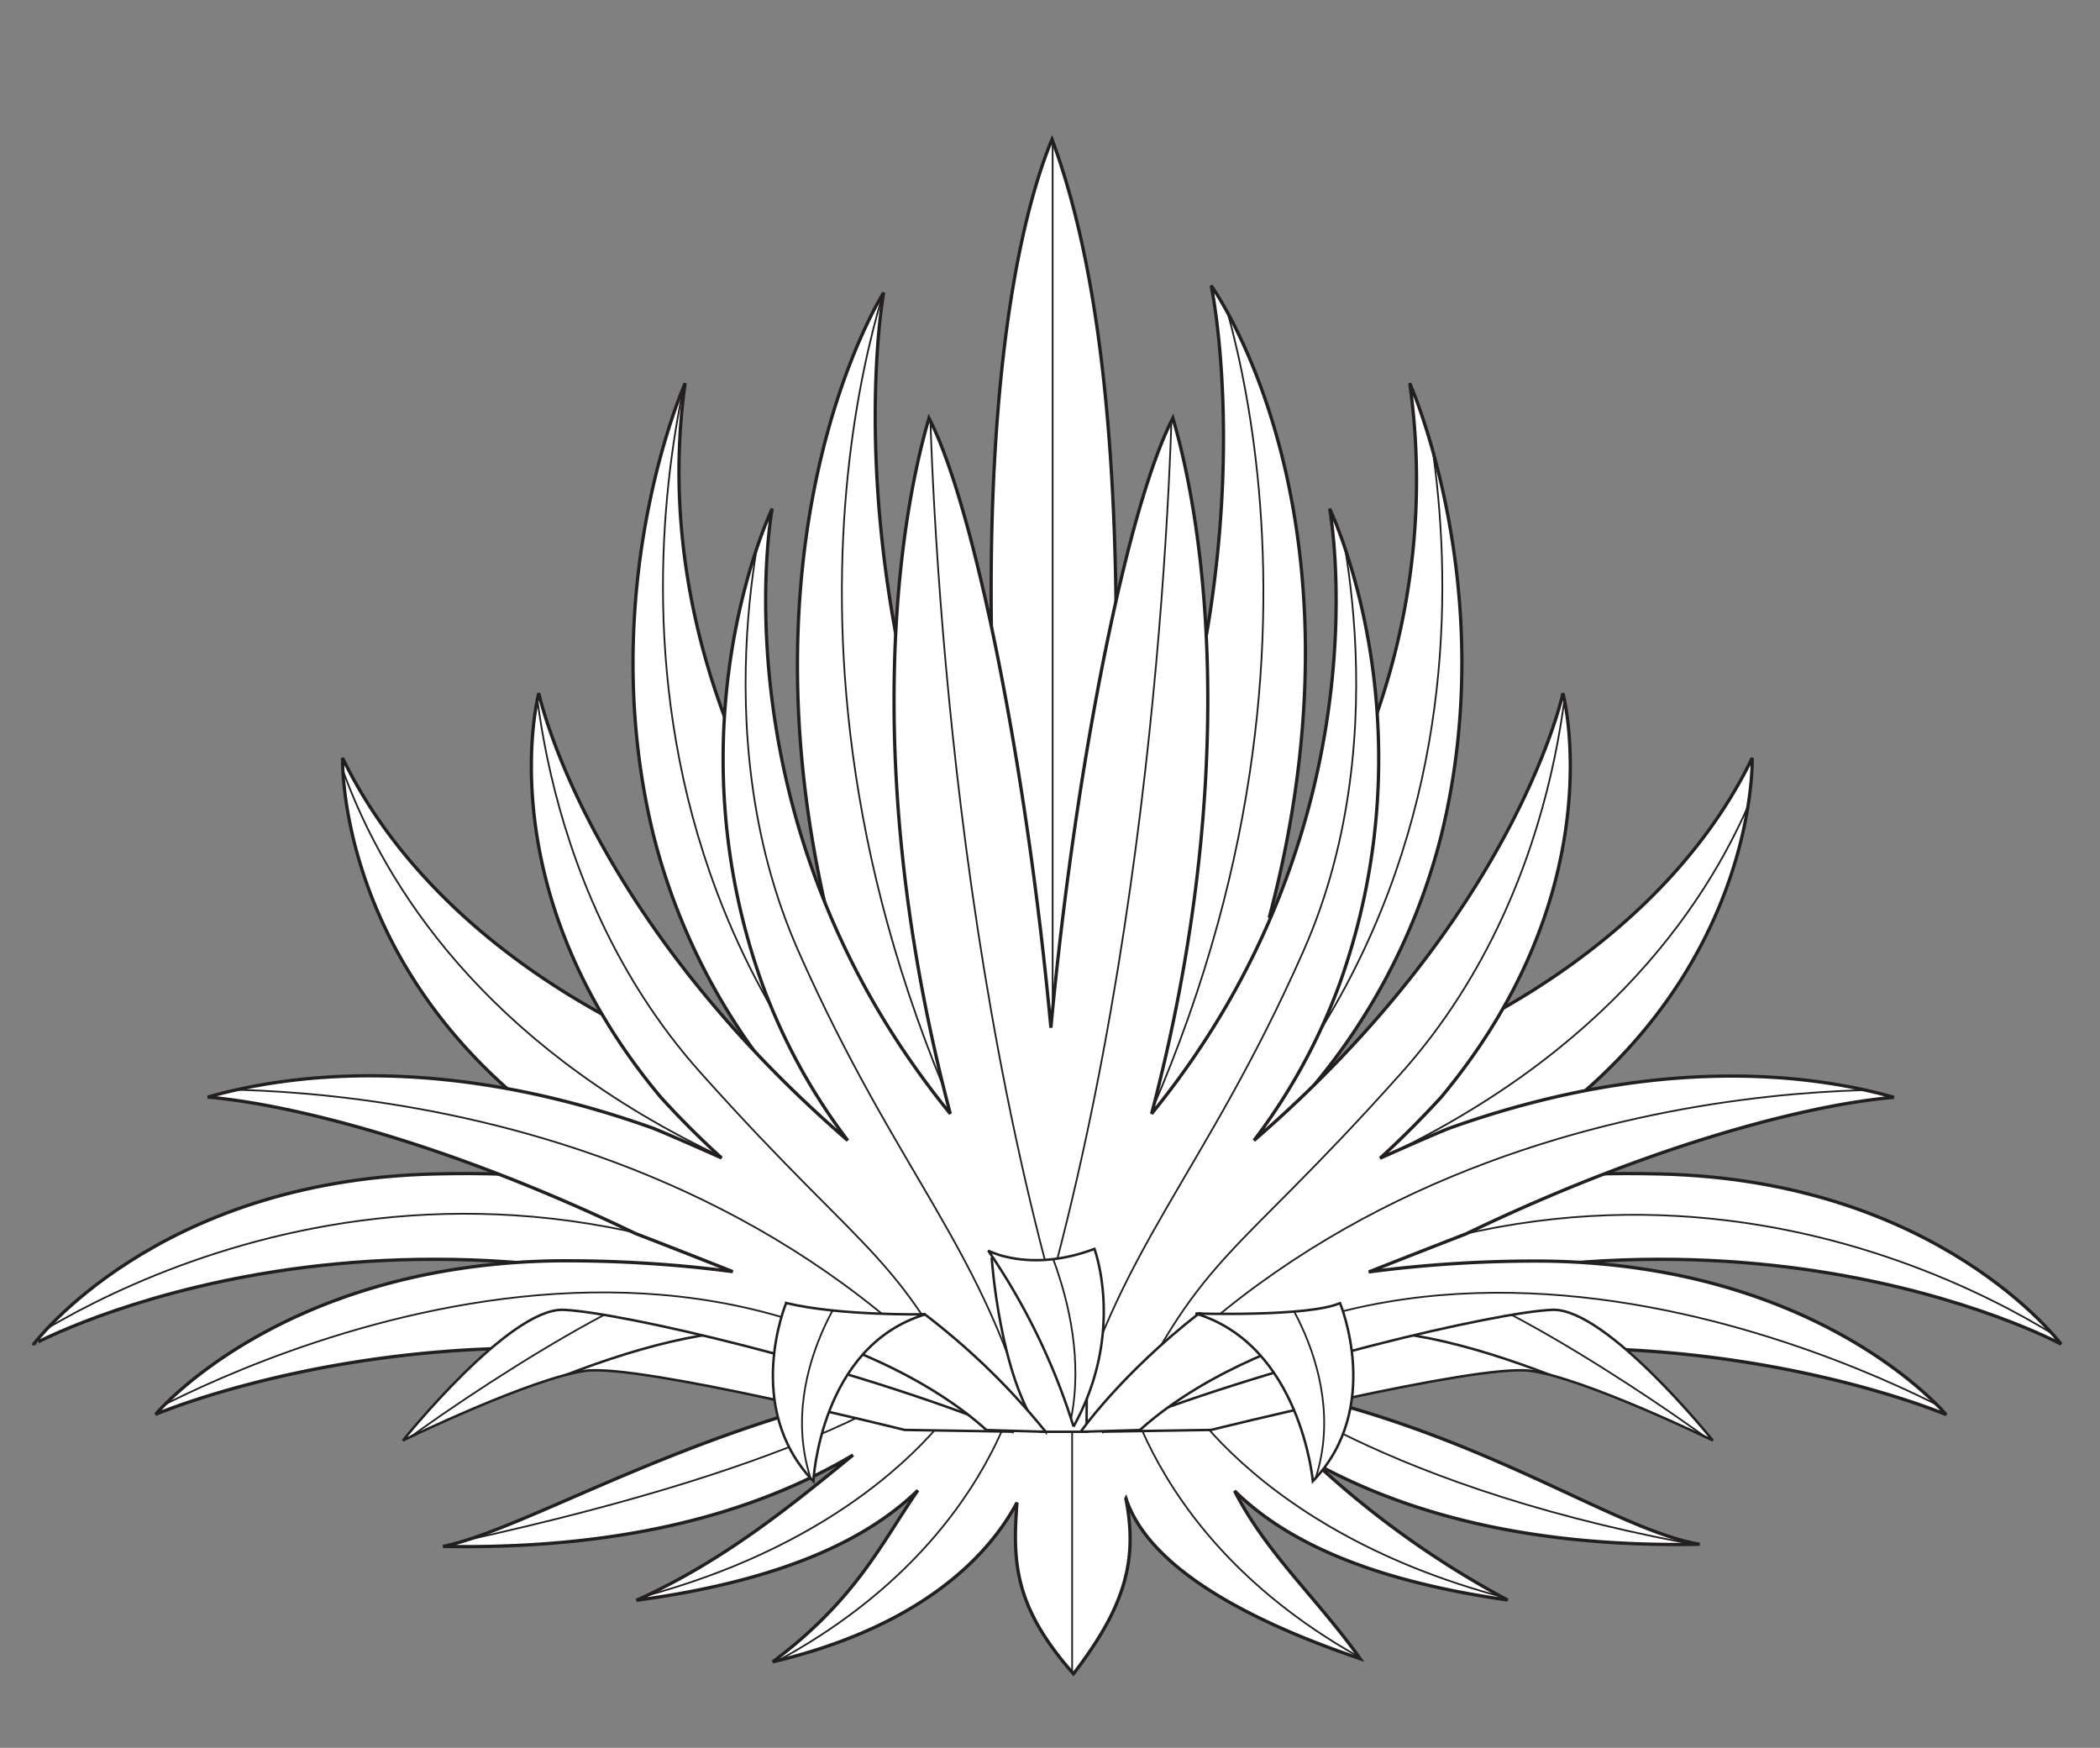 <svg xmlns="http://www.w3.org/2000/svg" xmlns:xlink="http://www.w3.org/1999/xlink" viewBox="0 0 314.57 261.82"><rect x="0" y="0" width="314.57" height="261.82" fill="#808080" stroke="none"/><defs><style>.cls-1,.cls-15,.cls-2,.cls-3,.cls-4,.cls-5,.cls-8,.cls-9{fill:none;}.cls-2{clip-rule:evenodd;}.cls-10,.cls-3,.cls-4,.cls-5{fill-rule:evenodd;}.cls-3{clip-path:url(#clip-path);}.cls-5{clip-path:url(#clip-path-2);}.cls-10,.cls-6{fill:#fff;}.cls-7{clip-path:url(#clip-path-3);}.cls-15,.cls-8,.cls-9{stroke:#231f20;stroke-miterlimit:3.86;}.cls-8{stroke-width:0.26px;}.cls-9{stroke-width:0.49px;}.cls-11{clip-path:url(#clip-path-4);}.cls-12{clip-path:url(#clip-path-5);}.cls-13{clip-path:url(#clip-path-6);}.cls-14{clip-path:url(#clip-path-7);}.cls-15{stroke-width:0.37px;}.cls-16{clip-path:url(#clip-path-8);}.cls-17{clip-path:url(#clip-path-9);}.cls-18{clip-path:url(#clip-path-12);}.cls-19{clip-path:url(#clip-path-13);}.cls-20{clip-path:url(#clip-path-16);}</style><clipPath id="clip-path"><path class="cls-2" d="M258.52,200.54c-7-3.65-38.62-21.4-59.49-21.4l28.7-12.52,36.79,18.78-6,15.14Z"/></clipPath><clipPath id="clip-path-2"><path class="cls-2" d="M48.73,200.54c7.05-3.65,38.62-21.4,59.49-21.4l-28.7-12.52L42.73,185.4l6,15.14Z"/></clipPath><clipPath id="clip-path-3" transform="translate(4.84 20.2)"><path class="cls-1" d="M163.81,204.31c1.91,9.54-.42,16.54-7.85,26.23-8.8-10-9.16-16.54-8.46-25.66-4.67,8.77-15.36,18.84-36.58,23.86,12.42-9.31,16.21-17.66,21.73-25.69-7.09,6.89-19.34,13.39-42.15,16.47,13.13-5.9,23.41-14.39,32.44-21.76C110.71,205,91.72,212,61.52,211.45c15.41-3.1,50.35-26.49,94.24-26.65,49.27-.18,77.51,23.57,94,26.33-27.12.53-45.14-5.36-57.37-12A137.8,137.8,0,0,0,221,219.48c-21-3-33.38-8.95-40.91-16.35,4.79,9.39,12.22,15.9,18.82,25.14-19.19-6.51-32-14.61-35.08-24Z"/></clipPath><clipPath id="clip-path-4" transform="translate(4.84 20.2)"><path class="cls-2" d="M243.9,155.66c41.75,1,60,25.49,60,25.49s-54.8-29.67-127.33,1.65c17.22-23,39.67-27.83,67.31-27.14Z"/></clipPath><clipPath id="clip-path-5" transform="translate(4.84 20.2)"><path class="cls-2" d="M60.21,155.66c-41.74,1-60,25.49-60,25.49S55,151.48,127.53,182.8c-17.22-23-39.67-27.83-67.32-27.14Z"/></clipPath><clipPath id="clip-path-6" transform="translate(4.84 20.2)"><path class="cls-1" d="M118.82,115.57c-13.14-57.7,8.71-91.94,8.71-91.94S118.82,71,147.1,127.22c-7.82-72.51-.88-110.76,5.65-126.55,7.18,19.42,12.5,53.44,7.9,122.3,25.78-54.43,15.94-100.38,15.94-100.38s24.76,34.06,8.69,94.68c15.82-21.42,25.31-49.78,21.05-80.07,0,0,13.82,31,4.7,67.84a94.92,94.92,0,0,1-19,37.28c.87-.3,1.72-.55,2.53-.76,18.65-4.78,49.74-20.64,63.07-48.21,0,0,.88,28.39-26.78,51.35-23.37,19.4-51.24,25.81-69.52,27.85H142.77c-18.27-2-46.14-8.45-69.51-27.85-27.66-23-26.78-51.35-26.78-51.35,13.33,27.57,44.42,43.43,63.06,48.21.82.21,1.67.46,2.54.76a94.92,94.92,0,0,1-19-37.28C84,68.16,97.79,37.2,97.79,37.2c-4.19,29.8,6.43,57.92,21,78.37Z"/></clipPath><clipPath id="clip-path-7" transform="translate(4.84 20.2)"><path class="cls-1" d="M200.22,170.33a192.14,192.14,0,0,1,26.46-1.62c41.37.6,60,23,60,23s-25.89-11.08-62.1-9.84C205,182.49,163,192.71,163,192.71H142.14s-42-10.22-61.58-10.88c-36.21-1.24-62.09,9.84-62.09,9.84s18.64-22.36,60-23a192,192,0,0,1,26.46,1.62q-7.75-3.08-14.58-5.71c-28.76-13.83-52.06-19.4-64.07-20.44,11-3.13,34.38-6.92,66.8,4.7,2.9,1.2,6.34,2.71,10.17,4.42-3.14-2.84-6.17-5.86-9.13-9.12C68,112.87,75.87,83.64,75.87,83.64s6.87,32.9,46.28,67A89.7,89.7,0,0,1,109.27,127c-13.88-39,1.56-71,1.56-71s-8.85,47,26.68,90.64c-12.82-48.75-8.57-85.77-3.19-104.21,6.75,13.13,14.59,51.78,18.26,91.32,3.67-39.54,11.51-78.19,18.27-91.32,5.38,18.44,9.62,55.46-3.19,104.21C203.18,103,194.33,56,194.33,56s15.45,31.93,1.56,71A89.7,89.7,0,0,1,183,150.64c39.41-34.1,46.28-67,46.28-67s7.83,29.23-18.26,60.54c-3,3.26-6,6.28-9.13,9.12,3.83-1.71,7.27-3.22,10.17-4.42,32.42-11.62,55.84-7.83,66.8-4.7-12,1-35.3,6.61-64.07,20.44q-6.81,2.64-14.58,5.71Z"/></clipPath><clipPath id="clip-path-8" transform="translate(4.84 20.2)"><path class="cls-2" d="M143.19,167.14s6.26,3.39,15.91-.26c0,0,4.7,12.52-3.13,26.61a98.3,98.3,0,0,0-12.78-26.35Z"/></clipPath><clipPath id="clip-path-9" transform="translate(4.84 20.2)"><path class="cls-2" d="M146.84,194.28c-25-10.18-59.23-18-67.32-18.27s-24,19.57-24,19.57,19.31-9.39,27.39-10.44S130.66,194,130.66,194l16.18.26Z"/></clipPath><clipPath id="clip-path-12" transform="translate(4.84 20.2)"><path class="cls-2" d="M112.92,175s-6.52,15.65,4.08,26.68c0,0,1-20.26,16.79-25,0,0-12.78.26-20.87-1.69Z"/></clipPath><clipPath id="clip-path-13" transform="translate(4.84 20.2)"><path class="cls-2" d="M160.41,194.28c25.05-10.18,59.23-18,67.32-18.27s24,19.57,24,19.57-19.31-9.39-27.39-10.44S176.59,194,176.59,194l-16.18.26Z"/></clipPath><clipPath id="clip-path-16" transform="translate(4.84 20.2)"><path class="cls-2" d="M195.89,175s6.53,15.65-4.07,26.68c0,0-1.82-20.39-17.58-25.12,0,0,17,.53,21.65-1.56Z"/></clipPath></defs><g id="Layer_2" data-name="Layer 2"><g id="Layer_1-2" data-name="Layer 1"><path class="cls-6" d="M163.81,204.31c1.91,9.54-.42,16.54-7.85,26.23-8.8-10-9.16-16.54-8.46-25.66-4.67,8.77-15.36,18.84-36.58,23.86,12.42-9.31,16.21-17.66,21.73-25.69-7.09,6.89-19.34,13.39-42.15,16.47,13.13-5.9,23.41-14.39,32.44-21.76C110.71,205,91.72,212,61.52,211.45c15.41-3.1,50.35-26.49,94.24-26.65,49.27-.18,77.51,23.57,94,26.33-27.12.53-45.14-5.36-57.37-12A137.8,137.8,0,0,0,221,219.48c-21-3-33.38-8.95-40.91-16.35,4.79,9.39,12.22,15.9,18.82,25.14-19.19-6.51-32-14.61-35.08-24Z" transform="translate(4.84 20.2)"/><g class="cls-7"><path class="cls-8" d="M155.76,241.62V170.54m-47.68,59.89C145.85,211.84,148.94,182,148.94,182m-70,39.68c45.06-7.51,61.57-32.5,63.22-38.43m-83,28.52c57.15-12,73.27-24.07,77.81-27.83m66.46,46.54C165.66,211.84,162.57,182,162.57,182m70,39.68c-45.06-7.51-61.57-32.5-63.22-38.43m83,28.52c-49.67-8.57-71-25.68-75.5-29.45" transform="translate(4.84 20.2)"/></g><path class="cls-9" d="M163.81,204.31c1.91,9.54-.42,16.54-7.85,26.23-8.8-10-9.16-16.54-8.46-25.66-4.67,8.77-15.36,18.84-36.58,23.86,12.42-9.31,16.21-17.66,21.73-25.69-7.09,6.89-19.34,13.39-42.15,16.47,13.13-5.9,23.41-14.39,32.44-21.76C110.71,205,91.72,212,61.52,211.45c15.41-3.1,50.35-26.49,94.24-26.65,49.27-.18,77.51,23.57,94,26.33-27.12.53-45.14-5.36-57.37-12A137.8,137.8,0,0,0,221,219.48c-21-3-33.38-8.95-40.91-16.35,4.79,9.39,12.22,15.9,18.82,25.14-19.19-6.51-32-14.61-35.08-24Z" transform="translate(4.84 20.2)"/><path class="cls-10" d="M243.9,155.66c41.75,1,60,25.49,60,25.49s-54.8-29.67-127.33,1.65c17.22-23,39.67-27.83,67.31-27.14Z" transform="translate(4.84 20.2)"/><g class="cls-11"><path class="cls-8" d="M309.66,184.36s-51.4-41-116.9-12.52" transform="translate(4.84 20.2)"/></g><path class="cls-9" d="M243.9,155.66c41.75,1,60,25.49,60,25.49s-54.8-29.67-127.33,1.65c17.22-23,39.67-27.83,67.31-27.14Z" transform="translate(4.84 20.2)"/><path class="cls-10" d="M60.21,155.66c-41.74,1-60,25.49-60,25.49S55,151.48,127.53,182.8c-17.22-23-39.67-27.83-67.32-27.14Z" transform="translate(4.84 20.2)"/><g class="cls-12"><path class="cls-8" d="M-4.76,183.32s52.19-39.92,117.68-11.48" transform="translate(4.84 20.2)"/></g><path class="cls-9" d="M60.21,155.66c-41.74,1-60,25.49-60,25.49S55,151.48,127.53,182.8c-17.22-23-39.67-27.83-67.32-27.14Z" transform="translate(4.84 20.2)"/><path class="cls-6" d="M118.82,115.57c-13.14-57.7,8.71-91.94,8.71-91.94S118.82,71,147.1,127.22c-7.82-72.51-.88-110.76,5.65-126.55,7.18,19.42,12.5,53.44,7.9,122.3,25.78-54.43,15.94-100.38,15.94-100.38s24.76,34.06,8.69,94.68c15.82-21.42,25.31-49.78,21.05-80.07,0,0,13.82,31,4.7,67.84a94.92,94.92,0,0,1-19,37.28c.87-.3,1.72-.55,2.53-.76,18.65-4.78,49.74-20.64,63.07-48.21,0,0,.88,28.39-26.78,51.35-23.37,19.4-51.24,25.81-69.52,27.85H142.77c-18.27-2-46.14-8.45-69.51-27.85-27.66-23-26.78-51.35-26.78-51.35,13.33,27.57,44.42,43.43,63.06,48.21.82.21,1.67.46,2.54.76a94.92,94.92,0,0,1-19-37.28C84,68.16,97.79,37.2,97.79,37.2c-4.19,29.8,6.43,57.92,21,78.37Z" transform="translate(4.84 20.2)"/><g class="cls-13"><path class="cls-8" d="M175.54,16.06s26.09,59.23-11.22,137.51M204.77,25.2s27.65,75.93-31.58,133.33m90.26-83.21s-.5,65.47-93.91,89.47m-16.7-185V177.32M130.14,16.06s-26.09,59.23,11.22,137.51M100.92,25.2s-27.66,75.93,31.57,133.33M42.23,75.32s.5,65.47,93.91,89.47" transform="translate(4.84 20.2)"/></g><path class="cls-9" d="M118.82,115.57c-13.14-57.7,8.71-91.94,8.71-91.94S118.82,71,147.1,127.22c-7.82-72.51-.88-110.76,5.65-126.55,7.18,19.42,12.5,53.44,7.9,122.3,25.78-54.43,15.94-100.38,15.94-100.38s24.76,34.06,8.69,94.68c15.82-21.42,25.31-49.78,21.05-80.07,0,0,13.82,31,4.7,67.84a94.92,94.92,0,0,1-19,37.28c.87-.3,1.72-.55,2.53-.76,18.65-4.78,49.74-20.64,63.07-48.21,0,0,.88,28.39-26.78,51.35-23.37,19.4-51.24,25.81-69.52,27.85H142.77c-18.27-2-46.14-8.45-69.51-27.85-27.66-23-26.78-51.35-26.78-51.35,13.33,27.57,44.42,43.43,63.06,48.21.82.21,1.67.46,2.54.76a94.92,94.92,0,0,1-19-37.28C84,68.16,97.79,37.2,97.79,37.2c-4.19,29.8,6.43,57.92,21,78.37Z" transform="translate(4.84 20.2)"/><path class="cls-6" d="M200.22,170.33a192.14,192.14,0,0,1,26.46-1.62c41.37.6,60,23,60,23s-25.89-11.08-62.1-9.84C205,182.49,163,192.71,163,192.71H142.14s-42-10.22-61.58-10.88c-36.21-1.24-62.09,9.84-62.09,9.84s18.64-22.36,60-23a192,192,0,0,1,26.46,1.62q-7.75-3.08-14.58-5.71c-28.76-13.83-52.06-19.4-64.07-20.44,11-3.13,34.38-6.92,66.8,4.7,2.9,1.2,6.34,2.71,10.17,4.42-3.14-2.84-6.17-5.86-9.13-9.12C68,112.87,75.87,83.64,75.87,83.64s6.87,32.9,46.28,67A89.7,89.7,0,0,1,109.27,127c-13.88-39,1.56-71,1.56-71s-8.85,47,26.68,90.64c-12.82-48.75-8.57-85.77-3.19-104.21,6.75,13.13,14.59,51.78,18.26,91.32,3.67-39.54,11.51-78.19,18.27-91.32,5.38,18.44,9.62,55.46-3.19,104.21C203.18,103,194.33,56,194.33,56s15.45,31.93,1.56,71A89.7,89.7,0,0,1,183,150.64c39.41-34.1,46.28-67,46.28-67s7.83,29.23-18.26,60.54c-3,3.26-6,6.28-9.13,9.12,3.83-1.71,7.27-3.22,10.17-4.42,32.42-11.62,55.84-7.83,66.8-4.7-12,1-35.3,6.61-64.07,20.44q-6.81,2.64-14.58,5.71Z" transform="translate(4.84 20.2)"/><g class="cls-14"><path class="cls-8" d="M134.32,33.55s.26,74.62,19.31,142.2M110.57,52.33s-10.7,36.27,4.18,69.93,28.18,44.88,35.22,72.8M74.83,73S74,111.3,100.14,140.53s29.74,26.09,43.31,55.05M21.08,143.14s80.62-5.75,126.8,54.79M15.6,192.45s77-44.88,129.15,3.13m26.1-162s-.27,74.62-19.31,142.2M194.59,52.33s10.7,36.27-4.18,69.93-28.17,44.88-35.22,72.8M230.34,73s.78,38.35-25.31,67.58-29.75,26.09-43.32,55.05m122.38-52.44s-80.63-5.75-126.81,54.79m132.29-5.48s-77-44.88-129.16,3.13" transform="translate(4.84 20.2)"/></g><path class="cls-9" d="M200.22,170.33a192.14,192.14,0,0,1,26.46-1.62c41.37.6,60,23,60,23s-25.89-11.08-62.1-9.84C205,182.49,163,192.71,163,192.71H142.14s-42-10.22-61.58-10.88c-36.21-1.24-62.09,9.84-62.09,9.84s18.64-22.36,60-23a192,192,0,0,1,26.46,1.62q-7.75-3.08-14.58-5.71c-28.76-13.83-52.06-19.4-64.07-20.44,11-3.13,34.38-6.92,66.8,4.7,2.9,1.2,6.34,2.71,10.17,4.42-3.14-2.84-6.17-5.86-9.13-9.12C68,112.87,75.87,83.64,75.87,83.64s6.87,32.9,46.28,67A89.7,89.7,0,0,1,109.27,127c-13.88-39,1.56-71,1.56-71s-8.85,47,26.68,90.64c-12.82-48.75-8.57-85.77-3.19-104.21,6.75,13.13,14.59,51.78,18.26,91.32,3.67-39.54,11.51-78.19,18.27-91.32,5.38,18.44,9.62,55.46-3.19,104.21C203.18,103,194.33,56,194.33,56s15.45,31.93,1.56,71A89.7,89.7,0,0,1,183,150.64c39.41-34.1,46.28-67,46.28-67s7.83,29.23-18.26,60.54c-3,3.26-6,6.28-9.13,9.12,3.83-1.71,7.27-3.22,10.17-4.42,32.42-11.62,55.84-7.83,66.8-4.7-12,1-35.3,6.61-64.07,20.44q-6.81,2.64-14.58,5.71Z" transform="translate(4.84 20.2)"/><path class="cls-10" d="M143.71,168.18s1.17,17.88,7.31,26.1h6.91s0-19.44.39-22.44h-5.61l-9-3.66Z" transform="translate(4.84 20.2)"/><path class="cls-15" d="M143.71,168.18s1.17,17.88,7.31,26.1h6.91s0-19.44.39-22.44h-5.61l-9-3.66Z" transform="translate(4.84 20.2)"/><path class="cls-10" d="M143.19,167.14s6.26,3.39,15.91-.26c0,0,4.7,12.52-3.13,26.61a98.3,98.3,0,0,0-12.78-26.35Z" transform="translate(4.84 20.2)"/><g class="cls-16"><path class="cls-8" d="M148.67,159.31s11.74,19.05,6,36.53" transform="translate(4.84 20.2)"/></g><path class="cls-15" d="M143.19,167.14s6.26,3.39,15.91-.26c0,0,4.7,12.52-3.13,26.61a98.3,98.3,0,0,0-12.78-26.35Z" transform="translate(4.84 20.2)"/><path class="cls-10" d="M146.84,194.28c-25-10.18-59.23-18-67.32-18.27s-24,19.57-24,19.57,19.31-9.39,27.39-10.44S130.66,194,130.66,194l16.18.26Z" transform="translate(4.84 20.2)"/><g class="cls-17"><path class="cls-10" d="M48.73,200.54c7.05-3.65,38.62-21.4,59.49-21.4l-28.7-12.52L42.73,185.4l6,15.14Z" transform="translate(4.84 20.2)"/></g><g class="cls-17"><path class="cls-8" d="M99.35,171.05c-12.26,2.61-42.53,23-51.14,30.53" transform="translate(4.84 20.2)"/></g><g class="cls-17"><path class="cls-15" d="M48.73,200.54c7.05-3.65,38.62-21.4,59.49-21.4l-28.7-12.52L42.73,185.4l6,15.14Z" transform="translate(4.84 20.2)"/></g><path class="cls-15" d="M146.84,194.28c-25-10.18-59.23-18-67.32-18.27s-24,19.57-24,19.57,19.31-9.39,27.39-10.44S130.66,194,130.66,194l16.18.26Z" transform="translate(4.84 20.2)"/><path class="cls-10" d="M116.84,179.93s15.39,4.43,26.09,14.09l8.87.26a106,106,0,0,0-18.14-17.62l-16.82,3.27Z" transform="translate(4.84 20.2)"/><path class="cls-15" d="M116.84,179.93s15.39,4.43,26.09,14.09l8.87.26a106,106,0,0,0-18.14-17.62l-16.82,3.27Z" transform="translate(4.84 20.2)"/><path class="cls-10" d="M112.92,175s-6.52,15.65,4.08,26.68c0,0,1-20.26,16.79-25,0,0-12.78.26-20.87-1.69Z" transform="translate(4.84 20.2)"/><g class="cls-18"><path class="cls-8" d="M124.4,169.75c-2.09,1.56-15.13,19.31-5.74,36.27" transform="translate(4.84 20.2)"/></g><path class="cls-15" d="M112.92,175s-6.52,15.65,4.08,26.68c0,0,1-20.26,16.79-25,0,0-12.78.26-20.87-1.69Z" transform="translate(4.84 20.2)"/><path class="cls-10" d="M160.41,194.28c25.05-10.18,59.23-18,67.32-18.27s24,19.57,24,19.57-19.31-9.39-27.39-10.44S176.59,194,176.59,194l-16.18.26Z" transform="translate(4.84 20.2)"/><g class="cls-19"><path class="cls-10" d="M258.52,200.54c-7-3.65-38.62-21.4-59.49-21.4l28.7-12.52,36.79,18.78-6,15.14Z" transform="translate(4.84 20.2)"/></g><g class="cls-19"><path class="cls-8" d="M207.9,171.05c12.26,2.61,42.53,23,51.14,30.53" transform="translate(4.84 20.2)"/></g><g class="cls-19"><path class="cls-15" d="M258.52,200.54c-7-3.65-38.62-21.4-59.49-21.4l28.7-12.52,36.79,18.78-6,15.14Z" transform="translate(4.84 20.2)"/></g><path class="cls-15" d="M160.41,194.28c25.05-10.18,59.23-18,67.32-18.27s24,19.57,24,19.57-19.31-9.39-27.39-10.44S176.59,194,176.59,194l-16.18.26Z" transform="translate(4.84 20.2)"/><path class="cls-10" d="M192,179.93s-15.39,4.43-26.09,14.09l-8.87.26s6-8.61,17.74-17.75l17.22,3.4Z" transform="translate(4.84 20.2)"/><path class="cls-15" d="M192,179.93s-15.39,4.43-26.09,14.09l-8.87.26s6-8.61,17.74-17.75l17.22,3.4Z" transform="translate(4.84 20.2)"/><path class="cls-10" d="M195.89,175s6.53,15.65-4.07,26.68c0,0-1.82-20.39-17.58-25.12,0,0,17,.53,21.65-1.56Z" transform="translate(4.84 20.2)"/><g class="cls-20"><path class="cls-8" d="M184.41,169.75c2.09,1.56,15.14,19.31,5.74,36.27" transform="translate(4.84 20.2)"/></g><path class="cls-15" d="M195.89,175s6.53,15.65-4.07,26.68c0,0-1.82-20.39-17.58-25.12,0,0,17,.53,21.65-1.56Z" transform="translate(4.84 20.2)"/></g></g></svg>
